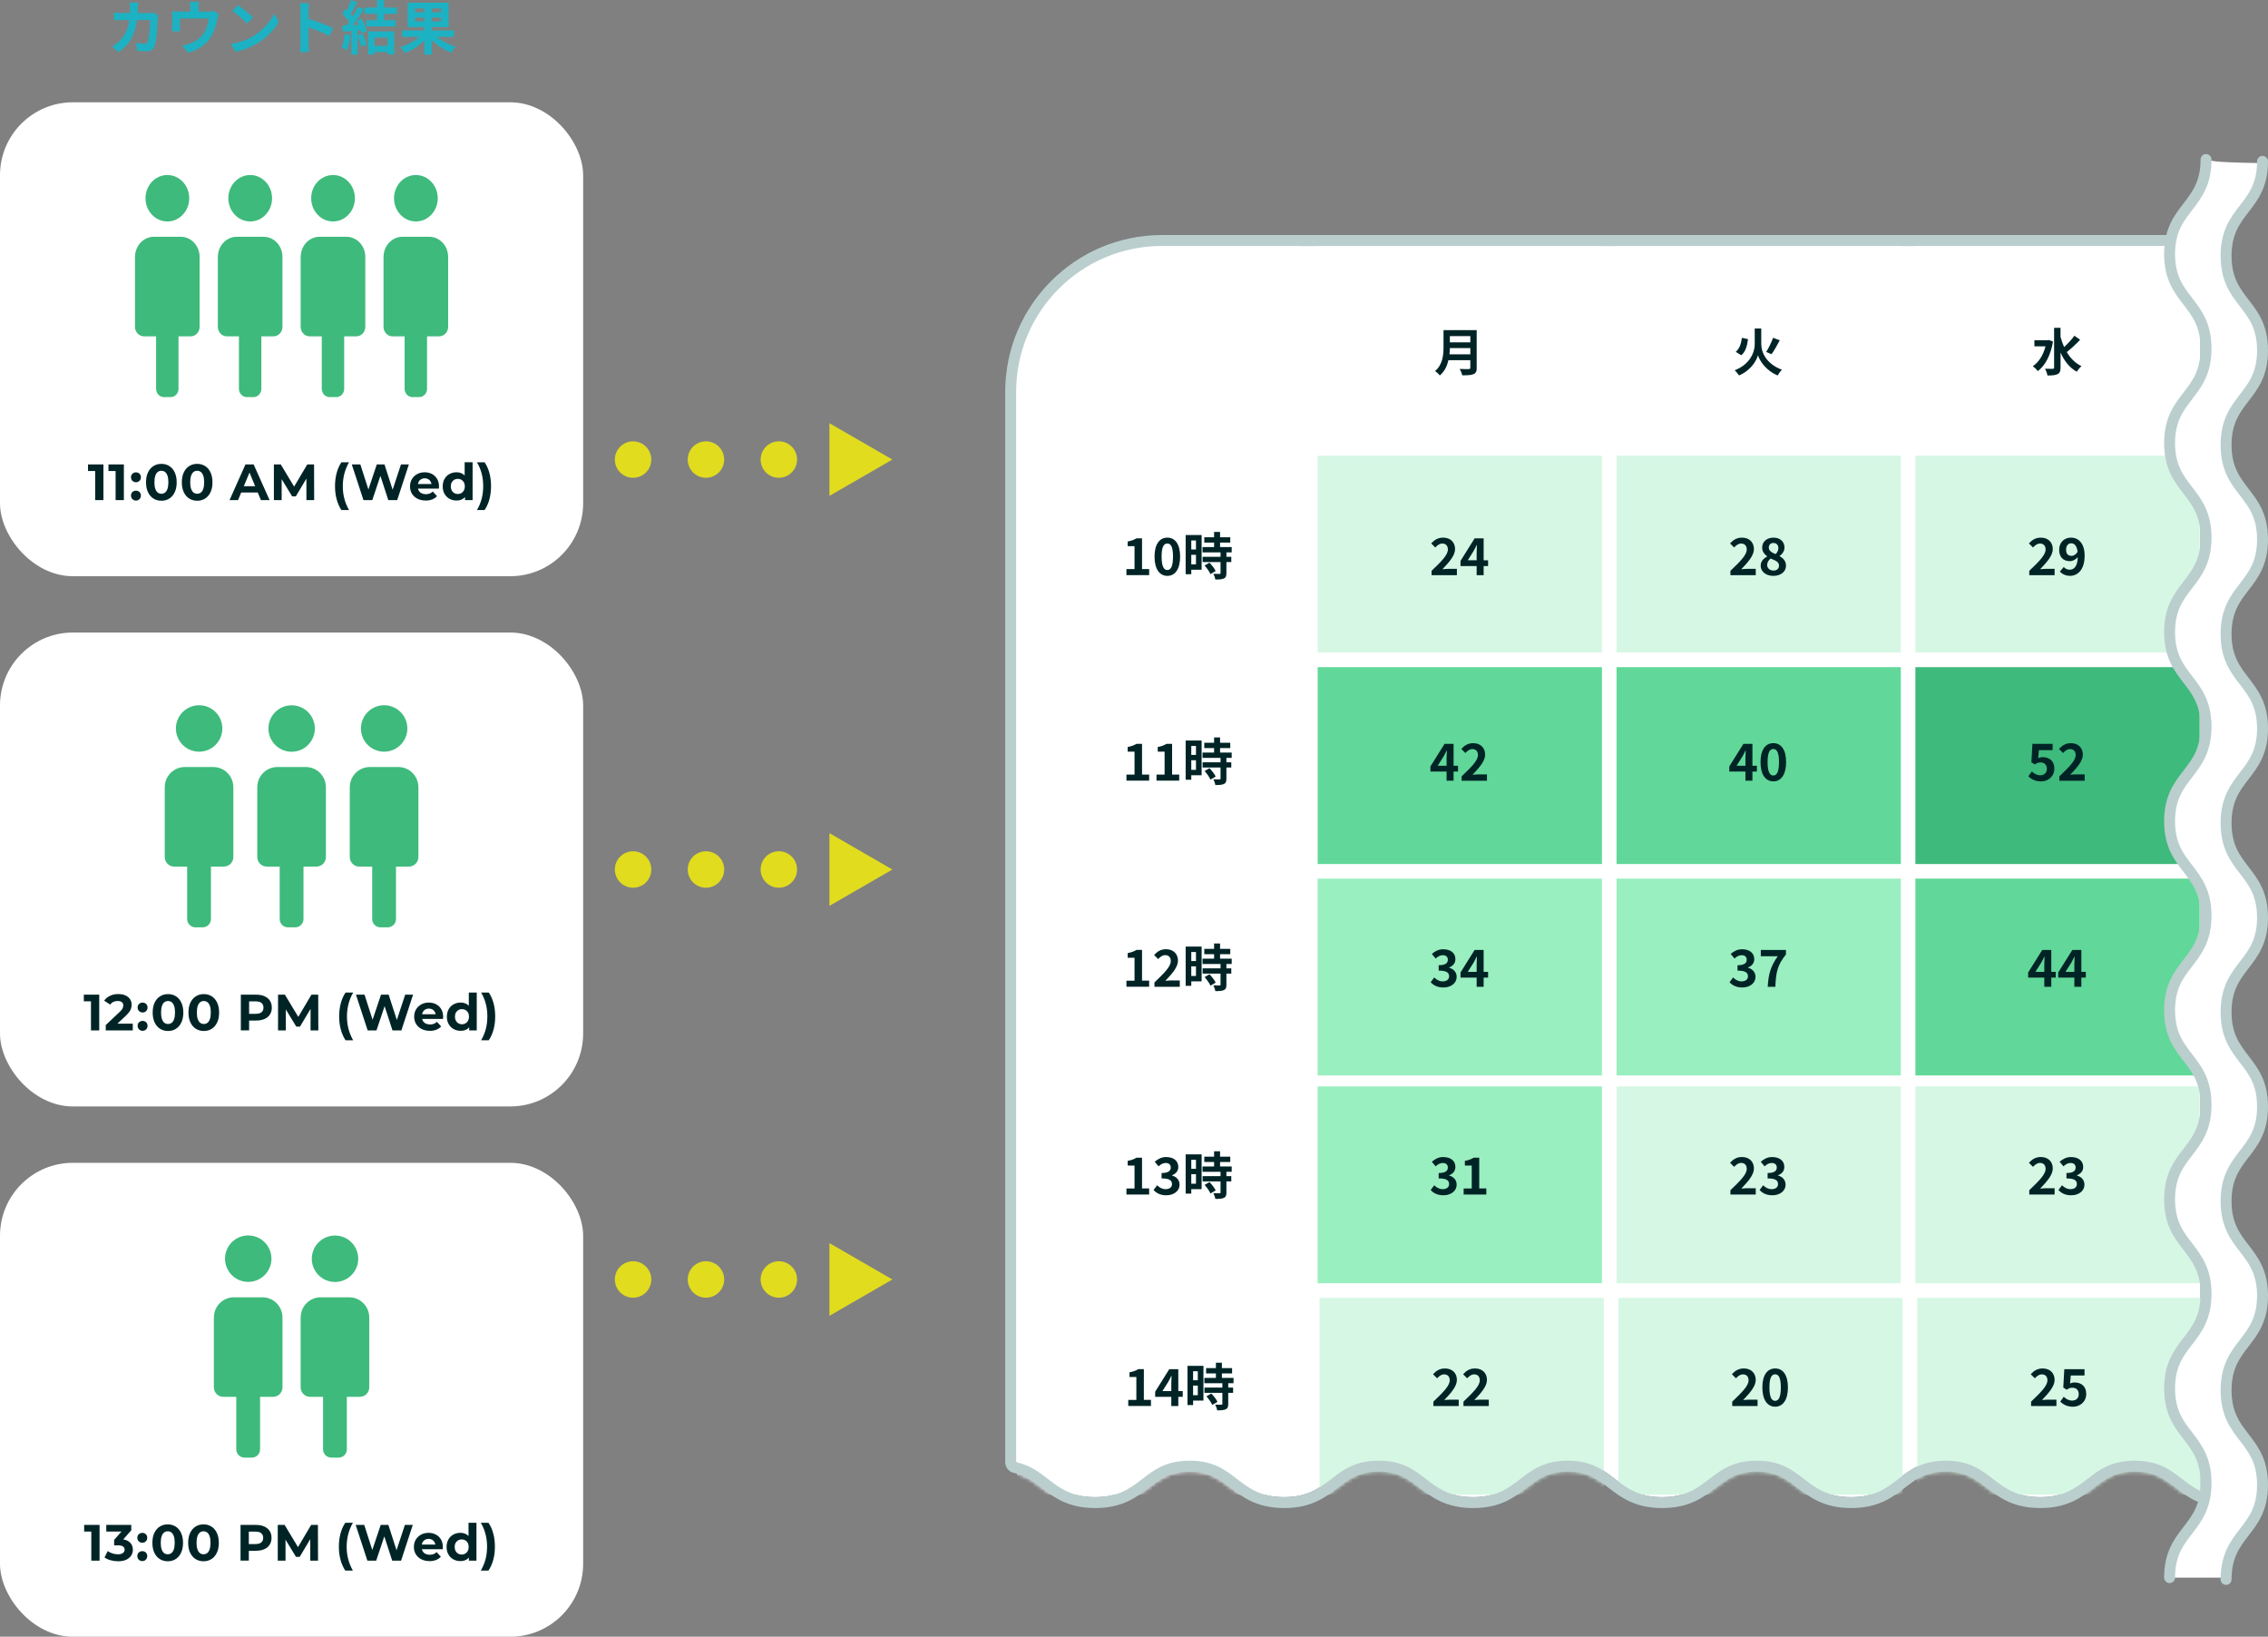 <?xml version="1.0" encoding="UTF-8"?><svg id="_レイヤー_2" xmlns="http://www.w3.org/2000/svg" width="622.29" height="448.97" xmlns:xlink="http://www.w3.org/1999/xlink" viewBox="0 0 622.29 448.97"><rect x="0" y="0" width="622.29" height="448.97" fill="#808080" stroke="none"/><defs><style>.cls-1{fill:#61d899;}.cls-1,.cls-2,.cls-3,.cls-4,.cls-5,.cls-6,.cls-7,.cls-8,.cls-9,.cls-10,.cls-11{stroke-width:0px;}.cls-2{fill:#1cb2c3;}.cls-3{fill:#002426;}.cls-4{fill:#d7f7e5;}.cls-5{fill:#9aefc0;}.cls-6{fill:#e1dc1e;}.cls-7,.cls-9{fill:#fff;}.cls-8{fill:#969696;}.cls-9{fill-rule:evenodd;}.cls-12{stroke:#e1dc1e;stroke-dasharray:0 0 0 20;stroke-miterlimit:10;stroke-width:10px;}.cls-12,.cls-13{fill:none;stroke-linecap:round;}.cls-10{fill:#bacece;}.cls-14{mask:url(#mask);}.cls-11{fill:#3eba7c;}.cls-13{stroke:#bacece;stroke-linejoin:round;stroke-width:3px;}</style><mask id="mask" x="275.79" y="64.47" width="331" height="349.21" maskUnits="userSpaceOnUse"><path class="cls-9" d="m559.79,412.18c-6.99,0-10.5-2.7-13.88-5.31-3.13-2.41-6.08-4.69-12.05-4.69s-8.93,2.28-12.05,4.69c-3.39,2.61-6.89,5.31-13.88,5.31s-10.5-2.7-13.88-5.31c-3.13-2.41-6.08-4.69-12.05-4.69s-8.92,2.28-12.05,4.69c-3.39,2.61-6.89,5.31-13.88,5.31s-10.49-2.7-13.88-5.31c-3.13-2.41-6.08-4.69-12.05-4.69s-8.92,2.28-12.05,4.69c-3.39,2.61-6.89,5.31-13.88,5.31s-10.5-2.7-13.88-5.31c-3.13-2.41-6.08-4.69-12.05-4.69s-8.92,2.28-12.05,4.69c-3.39,2.61-6.89,5.31-13.88,5.31s-10.5-2.7-13.88-5.31c-3.13-2.41-6.08-4.69-12.05-4.69s-8.92,2.28-12.05,4.69c-3.39,2.61-6.89,5.31-13.88,5.31s-10.5-2.7-13.88-5.31c-2.37-1.83-4.61-3.56-8.11-4.3-.69-.15-1.19-.76-1.19-1.47V107.47c0-22.88,18.62-41.5,41.5-41.5h285c.83,0,1.5.67,1.5,1.5v341.56c0,.51-.26.99-.7,1.27-.24.15-.52.23-.8.23-.22,0-.44-.05-.65-.15-2.09-1-3.75-2.28-5.37-3.52-3.13-2.41-6.08-4.69-12.06-4.69s-8.93,2.28-12.05,4.69c-3.39,2.61-6.89,5.31-13.88,5.31Z"/><path class="cls-8" d="m603.79,67.47v341.56c-5.95-2.84-8.43-8.35-18.07-8.35-12.97,0-12.97,10-25.93,10s-12.97-10-25.93-10-12.97,10-25.93,10-12.97-10-25.93-10-12.97,10-25.93,10-12.96-10-25.93-10-12.97,10-25.93,10-12.97-10-25.93-10-12.97,10-25.93,10-12.97-10-25.93-10-12.97,10-25.93,10c-11.37,0-12.77-7.68-21.68-9.58V107.47c0-22.09,17.91-40,40-40h285m0-3h-285c-23.71,0-43,19.29-43,43v293.63c0,1.42.99,2.64,2.38,2.93,3.16.67,5.17,2.22,7.5,4.02,3.42,2.64,7.29,5.62,14.8,5.62s11.38-2.99,14.8-5.62c3.04-2.35,5.67-4.38,11.13-4.38s8.09,2.03,11.13,4.38c3.42,2.64,7.29,5.62,14.8,5.62s11.38-2.99,14.8-5.62c3.04-2.35,5.67-4.38,11.13-4.38s8.09,2.03,11.13,4.38c3.42,2.64,7.29,5.62,14.8,5.62s11.38-2.99,14.8-5.62c3.04-2.35,5.67-4.38,11.13-4.38s8.09,2.03,11.13,4.38c3.42,2.64,7.29,5.62,14.8,5.62s11.38-2.99,14.8-5.62c3.04-2.35,5.67-4.38,11.13-4.38s8.09,2.03,11.13,4.38c3.42,2.64,7.29,5.62,14.8,5.62s11.38-2.99,14.8-5.62c3.04-2.35,5.67-4.38,11.14-4.38s8.09,2.03,11.14,4.38c3.42,2.64,7.29,5.62,14.8,5.62s11.38-2.99,14.8-5.62c3.04-2.35,5.67-4.38,11.14-4.38s8.09,2.03,11.14,4.38c1.67,1.29,3.4,2.62,5.64,3.69.41.2.85.29,1.29.29.56,0,1.11-.16,1.6-.46.87-.55,1.4-1.51,1.4-2.54V67.47c0-1.66-1.34-3-3-3h0Z"/></mask></defs><g id="_コンテンツ"><line class="cls-12" x1="173.7" y1="238.51" x2="230.5" y2="238.51"/><polygon class="cls-6" points="227.58 248.49 244.85 238.52 227.58 228.54 227.58 248.49"/><line class="cls-12" x1="173.7" y1="350.97" x2="230.5" y2="350.97"/><polygon class="cls-6" points="227.58 360.94 244.85 350.97 227.58 341 227.58 360.94"/><rect class="cls-7" y="28.06" width="160" height="130" rx="20" ry="20"/><ellipse class="cls-11" cx="45.92" cy="54.38" rx="6" ry="6.37"/><path class="cls-11" d="m54.77,70.46c0-3.04-2.32-5.51-5.19-5.51,0,0,0,0,0,0h0s-7.18,0-7.18,0h0c-.05,0-.1,0-.16,0-2.87,0-5.19,2.47-5.19,5.51,0,.06,0,.13,0,.19,0,.05-.01.09-.01.13v18.87c0,1.44,1.1,2.61,2.46,2.61h3.33v14.39c0,1.26.96,2.28,2.15,2.28h1.85c1.19,0,2.15-1.02,2.15-2.28v-14.39h3.33c1.36,0,2.46-1.17,2.46-2.61v-18.87s0-.07,0-.1c0-.07.01-.15.01-.22Z"/><ellipse class="cls-11" cx="68.65" cy="54.38" rx="6" ry="6.37"/><path class="cls-11" d="m77.5,70.46c0-3.04-2.32-5.51-5.19-5.51,0,0,0,0,0,0h0s-7.18,0-7.18,0h0c-.05,0-.1,0-.16,0-2.87,0-5.19,2.47-5.19,5.51,0,.06,0,.13,0,.19,0,.05-.01.09-.01.13v18.87c0,1.44,1.1,2.61,2.46,2.61h3.33v14.39c0,1.26.96,2.28,2.15,2.28h1.85c1.18,0,2.15-1.02,2.15-2.28v-14.39h3.33c1.36,0,2.46-1.17,2.46-2.61v-18.87s0-.07,0-.1c0-.07.01-.15.01-.22Z"/><ellipse class="cls-11" cx="91.38" cy="54.38" rx="6" ry="6.37"/><path class="cls-11" d="m100.23,70.46c0-3.04-2.32-5.51-5.19-5.51,0,0,0,0,0,0h0s-7.18,0-7.18,0h0c-.05,0-.1,0-.16,0-2.87,0-5.19,2.47-5.19,5.51,0,.06,0,.13,0,.19,0,.05-.01.09-.01.13v18.87c0,1.44,1.1,2.61,2.46,2.61h3.33v14.39c0,1.26.96,2.28,2.15,2.28h1.85c1.19,0,2.15-1.02,2.15-2.28v-14.39h3.33c1.36,0,2.46-1.17,2.46-2.61v-18.87s0-.07,0-.1c0-.07.01-.15.01-.22Z"/><ellipse class="cls-11" cx="114.11" cy="54.38" rx="6" ry="6.37"/><path class="cls-11" d="m122.96,70.46c0-3.04-2.32-5.51-5.19-5.51,0,0,0,0,0,0h0s-7.18,0-7.18,0h0c-.05,0-.1,0-.16,0-2.87,0-5.19,2.47-5.19,5.51,0,.06,0,.13,0,.19,0,.05-.01.09-.01.13v18.87c0,1.44,1.1,2.61,2.46,2.61h3.33v14.39c0,1.26.96,2.28,2.15,2.28h1.85c1.19,0,2.15-1.02,2.15-2.28v-14.39h3.33c1.36,0,2.46-1.17,2.46-2.61v-18.87s0-.07,0-.1c0-.07.01-.15.01-.22Z"/><path class="cls-3" d="m26.11,137.19v-8.96l.98.98h-2.94v-1.82h4.23v9.8h-2.27Z"/><path class="cls-3" d="m31.72,137.19v-8.96l.98.98h-2.94v-1.82h4.23v9.8h-2.27Z"/><path class="cls-3" d="m37.3,132.28c-.37,0-.69-.13-.96-.38s-.4-.59-.4-.99.13-.73.4-.97.59-.37.96-.37.71.12.97.37c.26.25.39.57.39.97s-.13.73-.39.99c-.26.26-.58.38-.97.38Zm0,5.03c-.37,0-.69-.13-.96-.39-.27-.26-.4-.58-.4-.99s.13-.73.4-.97c.27-.25.59-.37.96-.37s.71.12.97.37c.26.25.39.57.39.97s-.13.73-.39.99c-.26.26-.58.39-.97.39Z"/><path class="cls-3" d="m44.28,137.36c-.8,0-1.52-.2-2.16-.59s-1.13-.97-1.5-1.73-.55-1.67-.55-2.74.18-1.99.55-2.74c.36-.76.86-1.33,1.5-1.73s1.35-.59,2.16-.59,1.53.2,2.16.59,1.13.97,1.49,1.73c.36.76.55,1.67.55,2.74s-.18,1.99-.55,2.74c-.36.76-.86,1.33-1.49,1.73s-1.35.59-2.16.59Zm0-1.92c.38,0,.72-.11,1-.32.28-.21.51-.55.67-1.02s.25-1.07.25-1.81-.08-1.34-.25-1.81-.39-.81-.67-1.02c-.29-.21-.62-.32-1-.32s-.7.11-.99.32c-.28.21-.51.55-.67,1.02s-.25,1.07-.25,1.81.08,1.34.25,1.81.39.81.67,1.02c.29.21.61.32.99.32Z"/><path class="cls-3" d="m54.1,137.36c-.8,0-1.52-.2-2.16-.59s-1.13-.97-1.5-1.73-.55-1.67-.55-2.74.18-1.99.55-2.74c.36-.76.86-1.33,1.5-1.73s1.35-.59,2.16-.59,1.53.2,2.16.59,1.13.97,1.49,1.73c.36.76.55,1.67.55,2.74s-.18,1.99-.55,2.74c-.36.76-.86,1.33-1.49,1.73s-1.35.59-2.16.59Zm0-1.92c.38,0,.72-.11,1-.32.28-.21.51-.55.67-1.02s.25-1.07.25-1.81-.08-1.34-.25-1.81-.39-.81-.67-1.02c-.29-.21-.62-.32-1-.32s-.7.11-.99.32c-.28.21-.51.55-.67,1.02s-.25,1.07-.25,1.81.08,1.34.25,1.81.39.81.67,1.02c.29.21.61.32.99.32Z"/><path class="cls-3" d="m62.98,137.19l4.37-9.8h2.24l4.38,9.8h-2.38l-3.58-8.65h.9l-3.6,8.65h-2.32Zm2.18-2.1l.6-1.72h5.04l.62,1.72h-6.26Z"/><path class="cls-3" d="m75.15,137.19v-9.8h1.88l4.17,6.92h-.99l4.1-6.92h1.86l.03,9.8h-2.13v-6.54s.38,0,.38,0l-3.28,5.5h-1.02l-3.35-5.5h.48v6.54h-2.13Z"/><path class="cls-3" d="m93.67,139.91c-.56-.85-.99-1.83-1.3-2.95-.3-1.11-.45-2.32-.45-3.6s.15-2.49.45-3.62c.3-1.12.74-2.1,1.3-2.93h2.09c-.59,1.05-1.02,2.12-1.29,3.18-.27,1.07-.41,2.19-.41,3.37s.13,2.3.41,3.37c.27,1.07.7,2.13,1.29,3.18h-2.09Z"/><path class="cls-3" d="m99.73,137.19l-3.21-9.8h2.35l2.79,8.68h-1.18l2.91-8.68h2.1l2.8,8.68h-1.13l2.86-8.68h2.17l-3.21,9.8h-2.44l-2.48-7.62h.64l-2.55,7.62h-2.44Z"/><path class="cls-3" d="m116.79,137.3c-.86,0-1.61-.17-2.26-.5-.65-.34-1.15-.8-1.5-1.38-.36-.58-.53-1.25-.53-1.99s.17-1.43.52-2.01c.35-.58.83-1.04,1.44-1.37.61-.33,1.29-.5,2.06-.5s1.4.16,2,.47,1.06.76,1.41,1.34c.34.58.52,1.28.52,2.09,0,.08,0,.18-.01.29,0,.11-.02.21-.03.3h-6.12v-1.27h4.97l-.84.38c0-.39-.08-.73-.24-1.02-.16-.29-.38-.52-.66-.68s-.61-.25-.98-.25-.7.08-.99.25c-.29.16-.51.39-.67.69-.16.29-.24.64-.24,1.04v.34c0,.41.09.77.27,1.08.18.31.44.55.77.71s.72.25,1.17.25c.4,0,.75-.06,1.06-.18.3-.12.58-.3.83-.55l1.16,1.26c-.34.39-.78.69-1.3.9s-1.12.32-1.81.32Z"/><path class="cls-3" d="m125.24,137.3c-.71,0-1.35-.16-1.92-.48s-1.02-.77-1.35-1.35c-.33-.58-.5-1.26-.5-2.04s.17-1.48.5-2.06c.33-.58.78-1.03,1.35-1.34s1.21-.48,1.92-.48c.63,0,1.19.14,1.67.42.48.28.84.7,1.11,1.27.26.57.39,1.3.39,2.18s-.13,1.6-.38,2.18-.61,1-1.08,1.28c-.47.28-1.04.42-1.7.42Zm.38-1.79c.35,0,.68-.08.97-.25s.52-.41.69-.72c.17-.31.26-.68.26-1.11s-.09-.81-.26-1.12c-.17-.31-.4-.55-.69-.71s-.61-.25-.97-.25-.69.08-.98.25-.52.41-.69.71c-.17.31-.26.68-.26,1.12s.09.8.26,1.11c.17.31.4.55.69.72s.62.25.98.25Zm1.97,1.68v-1.54l.04-2.24-.14-2.23v-4.38h2.18v10.39h-2.09Z"/><path class="cls-3" d="m132.96,139.91h-2.09c.61-1.05,1.04-2.12,1.31-3.18.27-1.07.4-2.19.4-3.37s-.13-2.3-.4-3.37c-.27-1.07-.7-2.13-1.31-3.18h2.09c.58.83,1.02,1.81,1.32,2.93s.45,2.33.45,3.62-.15,2.49-.45,3.6c-.3,1.12-.74,2.1-1.32,2.95Z"/><rect class="cls-7" y="173.51" width="160" height="130" rx="20" ry="20"/><circle class="cls-11" cx="54.63" cy="199.84" r="6.37" transform="translate(-150.81 173.14) rotate(-67.31)"/><path class="cls-11" d="m64.02,215.91c0-3.04-2.47-5.51-5.51-5.51,0,0,0,0,0,0h0s-7.62,0-7.62,0h0c-.06,0-.11,0-.17,0-3.04,0-5.51,2.47-5.51,5.51,0,.06,0,.13,0,.19,0,.05-.01.09-.01.13v18.87c0,1.44,1.17,2.61,2.61,2.61h3.54v14.39c0,1.26,1.02,2.28,2.28,2.28h1.97c1.26,0,2.28-1.02,2.28-2.28v-14.39h3.54c1.44,0,2.61-1.17,2.61-2.61v-18.87s0-.07-.01-.1c0-.07.01-.15.01-.22Z"/><circle class="cls-11" cx="80.02" cy="199.84" r="6.37"/><path class="cls-11" d="m89.41,215.91c0-3.04-2.47-5.51-5.51-5.51,0,0,0,0,0,0h0s-7.62,0-7.62,0h0c-.06,0-.11,0-.17,0-3.04,0-5.51,2.47-5.51,5.51,0,.06,0,.13,0,.19,0,.05-.01.09-.01.13v18.87c0,1.44,1.17,2.61,2.61,2.61h3.54v14.39c0,1.26,1.02,2.28,2.28,2.28h1.97c1.26,0,2.28-1.02,2.28-2.28v-14.39h3.54c1.44,0,2.61-1.17,2.61-2.61v-18.87s0-.07-.01-.1c0-.07.01-.15.01-.22Z"/><circle class="cls-11" cx="105.4" cy="199.84" r="6.37" transform="translate(-119.63 219.98) rotate(-67.31)"/><path class="cls-11" d="m114.79,215.91c0-3.04-2.47-5.51-5.51-5.51,0,0,0,0,0,0h0s-7.62,0-7.62,0h0c-.06,0-.11,0-.17,0-3.04,0-5.51,2.47-5.51,5.51,0,.06,0,.13,0,.19,0,.05-.01.09-.01.13v18.87c0,1.44,1.17,2.61,2.61,2.61h3.54v14.39c0,1.26,1.02,2.28,2.28,2.28h1.97c1.26,0,2.28-1.02,2.28-2.28v-14.39h3.54c1.44,0,2.61-1.17,2.61-2.61v-18.87s0-.07-.01-.1c0-.07.01-.15.01-.22Z"/><path class="cls-3" d="m24.96,282.65v-8.96l.98.98h-2.94v-1.82h4.23v9.8h-2.27Z"/><path class="cls-3" d="m29.02,282.65v-1.47l3.78-3.57c.3-.27.52-.51.66-.73.14-.21.24-.41.29-.59.05-.18.08-.34.08-.49,0-.39-.13-.69-.4-.9-.27-.21-.66-.32-1.17-.32-.41,0-.79.08-1.14.24-.35.16-.65.41-.89.74l-1.65-1.06c.37-.56.9-1,1.57-1.33.67-.33,1.45-.49,2.32-.49.73,0,1.37.12,1.91.36.55.24.97.57,1.27,1,.3.43.46.94.46,1.54,0,.32-.04.63-.12.95s-.24.64-.48.99c-.24.34-.59.73-1.04,1.16l-3.14,2.95-.43-.83h5.53v1.85h-7.41Z"/><path class="cls-3" d="m39.12,277.73c-.37,0-.69-.13-.96-.38s-.4-.59-.4-.99.13-.73.4-.97.59-.37.96-.37.71.12.97.37c.26.25.39.57.39.97s-.13.73-.39.99c-.26.26-.58.38-.97.38Zm0,5.03c-.37,0-.69-.13-.96-.39-.27-.26-.4-.58-.4-.99s.13-.73.4-.97c.27-.25.59-.37.96-.37s.71.12.97.37c.26.25.39.57.39.97s-.13.73-.39.99c-.26.26-.58.39-.97.39Z"/><path class="cls-3" d="m46.1,282.81c-.8,0-1.52-.2-2.16-.59s-1.13-.97-1.5-1.73-.55-1.67-.55-2.74.18-1.99.55-2.74c.36-.76.86-1.33,1.5-1.73s1.35-.59,2.16-.59,1.53.2,2.16.59,1.13.97,1.49,1.73c.36.76.55,1.67.55,2.74s-.18,1.99-.55,2.74c-.36.76-.86,1.33-1.49,1.73s-1.35.59-2.16.59Zm0-1.92c.38,0,.72-.11,1-.32.28-.21.51-.55.67-1.02s.25-1.07.25-1.81-.08-1.34-.25-1.81-.39-.81-.67-1.02c-.29-.21-.62-.32-1-.32s-.7.11-.99.32c-.28.21-.51.55-.67,1.02s-.25,1.07-.25,1.81.08,1.34.25,1.81.39.81.67,1.02c.29.21.61.32.99.32Z"/><path class="cls-3" d="m55.92,282.81c-.8,0-1.52-.2-2.16-.59s-1.13-.97-1.5-1.73-.55-1.67-.55-2.74.18-1.99.55-2.74c.36-.76.86-1.33,1.5-1.73s1.35-.59,2.16-.59,1.53.2,2.16.59,1.13.97,1.49,1.73c.36.76.55,1.67.55,2.74s-.18,1.99-.55,2.74c-.36.76-.86,1.33-1.49,1.73s-1.35.59-2.16.59Zm0-1.92c.38,0,.72-.11,1-.32.28-.21.51-.55.67-1.02s.25-1.07.25-1.81-.08-1.34-.25-1.81-.39-.81-.67-1.02c-.29-.21-.62-.32-1-.32s-.7.11-.99.32c-.28.21-.51.55-.67,1.02s-.25,1.07-.25,1.81.08,1.34.25,1.81.39.81.67,1.02c.29.21.61.32.99.32Z"/><path class="cls-3" d="m66.08,282.65v-9.8h4.24c.88,0,1.63.14,2.27.43.63.29,1.12.69,1.47,1.22.35.53.52,1.17.52,1.9s-.17,1.36-.52,1.89c-.34.53-.83.94-1.47,1.22s-1.39.43-2.27.43h-2.98l1.01-1.02v3.72h-2.27Zm2.27-3.47l-1.01-1.08h2.86c.7,0,1.22-.15,1.57-.45.35-.3.52-.71.52-1.25s-.17-.96-.52-1.26c-.34-.3-.87-.45-1.57-.45h-2.86l1.01-1.08v5.56Z"/><path class="cls-3" d="m76.29,282.65v-9.8h1.88l4.17,6.92h-.99l4.1-6.92h1.86l.03,9.8h-2.13v-6.54s.38,0,.38,0l-3.28,5.5h-1.02l-3.35-5.5h.48v6.54h-2.13Z"/><path class="cls-3" d="m94.81,285.36c-.56-.85-.99-1.83-1.3-2.95-.3-1.11-.45-2.32-.45-3.6s.15-2.49.45-3.62c.3-1.12.74-2.1,1.3-2.93h2.09c-.59,1.05-1.02,2.12-1.29,3.18-.27,1.07-.41,2.19-.41,3.37s.13,2.3.41,3.37c.27,1.07.7,2.13,1.29,3.18h-2.09Z"/><path class="cls-3" d="m100.88,282.65l-3.21-9.8h2.35l2.79,8.68h-1.18l2.91-8.68h2.1l2.8,8.68h-1.13l2.86-8.68h2.17l-3.21,9.8h-2.44l-2.48-7.62h.64l-2.55,7.62h-2.44Z"/><path class="cls-3" d="m117.93,282.76c-.86,0-1.61-.17-2.26-.5-.65-.34-1.15-.8-1.5-1.38-.36-.58-.53-1.25-.53-1.99s.17-1.43.52-2.01c.35-.58.83-1.04,1.44-1.37.61-.33,1.29-.5,2.06-.5s1.4.16,2,.47,1.06.76,1.41,1.34c.34.58.52,1.28.52,2.09,0,.08,0,.18-.01.29,0,.11-.02.21-.03.3h-6.12v-1.27h4.97l-.84.38c0-.39-.08-.73-.24-1.02-.16-.29-.38-.52-.66-.68s-.61-.25-.98-.25-.7.08-.99.25c-.29.16-.51.39-.67.69-.16.29-.24.64-.24,1.04v.34c0,.41.09.77.27,1.08.18.31.44.55.77.71s.72.25,1.17.25c.4,0,.75-.06,1.06-.18.3-.12.58-.3.83-.55l1.16,1.26c-.34.39-.78.69-1.3.9s-1.12.32-1.81.32Z"/><path class="cls-3" d="m126.38,282.76c-.71,0-1.35-.16-1.92-.48s-1.02-.77-1.35-1.35c-.33-.58-.5-1.26-.5-2.04s.17-1.48.5-2.06c.33-.58.78-1.03,1.35-1.34s1.21-.48,1.92-.48c.63,0,1.19.14,1.67.42.48.28.84.7,1.11,1.27.26.57.39,1.3.39,2.18s-.13,1.6-.38,2.18-.61,1-1.08,1.28c-.47.28-1.04.42-1.7.42Zm.38-1.79c.35,0,.68-.08.97-.25s.52-.41.69-.72c.17-.31.26-.68.26-1.11s-.09-.81-.26-1.12c-.17-.31-.4-.55-.69-.71s-.61-.25-.97-.25-.69.08-.98.25-.52.41-.69.71c-.17.31-.26.68-.26,1.12s.09.8.26,1.11c.17.31.4.55.69.72s.62.25.98.25Zm1.97,1.68v-1.54l.04-2.24-.14-2.23v-4.38h2.18v10.39h-2.09Z"/><path class="cls-3" d="m134.1,285.36h-2.09c.61-1.05,1.04-2.12,1.31-3.18.27-1.07.4-2.19.4-3.37s-.13-2.3-.4-3.37c-.27-1.07-.7-2.13-1.31-3.18h2.09c.58.83,1.02,1.81,1.32,2.93s.45,2.33.45,3.62-.15,2.49-.45,3.6c-.3,1.12-.74,2.1-1.32,2.95Z"/><rect class="cls-7" y="318.97" width="160" height="130" rx="20" ry="20"/><circle class="cls-11" cx="68.11" cy="345.29" r="6.37" transform="translate(-276.73 274.91) rotate(-67.31)"/><path class="cls-11" d="m77.5,361.37c0-3.04-2.47-5.51-5.51-5.51,0,0,0,0,0,0h0s-7.62,0-7.62,0h0c-.06,0-.11,0-.17,0-3.04,0-5.51,2.47-5.51,5.51,0,.06,0,.13,0,.19,0,.05-.01.09-.01.13v18.87c0,1.44,1.17,2.61,2.61,2.61h3.54v14.39c0,1.26,1.02,2.28,2.28,2.28h1.97c1.26,0,2.28-1.02,2.28-2.28v-14.39h3.54c1.44,0,2.61-1.17,2.61-2.61v-18.87s0-.07-.01-.1c0-.07.01-.15.01-.22Z"/><circle class="cls-11" cx="91.92" cy="345.29" r="6.37"/><path class="cls-11" d="m101.31,361.37c0-3.04-2.47-5.51-5.51-5.51,0,0,0,0,0,0h0s-7.62,0-7.62,0h0c-.06,0-.11,0-.17,0-3.04,0-5.51,2.47-5.51,5.51,0,.06,0,.13,0,.19,0,.05-.01.09-.01.13v18.87c0,1.44,1.17,2.61,2.61,2.61h3.54v14.39c0,1.26,1.02,2.28,2.28,2.28h1.97c1.26,0,2.28-1.02,2.28-2.28v-14.39h3.54c1.44,0,2.61-1.17,2.61-2.61v-18.87s0-.07-.01-.1c0-.07.01-.15.01-.22Z"/><path class="cls-3" d="m25.05,428.1v-8.96l.98.98h-2.94v-1.82h4.23v9.8h-2.27Z"/><path class="cls-3" d="m32.42,428.27c-.68,0-1.36-.09-2.03-.27-.67-.18-1.24-.44-1.71-.78l.88-1.74c.37.27.81.49,1.3.64.5.16.99.24,1.5.24.57,0,1.02-.11,1.34-.34.33-.22.49-.53.49-.92s-.14-.67-.43-.88c-.29-.21-.76-.32-1.4-.32h-1.04v-1.5l2.73-3.09.25.81h-5.14v-1.82h6.86v1.47l-2.72,3.09-1.15-.66h.66c1.2,0,2.11.27,2.73.81.62.54.92,1.24.92,2.09,0,.55-.14,1.07-.43,1.55-.29.48-.73.87-1.33,1.17-.6.3-1.36.45-2.3.45Z"/><path class="cls-3" d="m39.04,423.19c-.37,0-.69-.13-.96-.38s-.4-.59-.4-.99.13-.73.4-.97.59-.37.96-.37.71.12.97.37c.26.25.39.57.39.97s-.13.73-.39.99c-.26.26-.58.38-.97.38Zm0,5.03c-.37,0-.69-.13-.96-.39-.27-.26-.4-.58-.4-.99s.13-.73.4-.97c.27-.25.59-.37.96-.37s.71.12.97.37c.26.25.39.57.39.97s-.13.73-.39.99c-.26.26-.58.39-.97.39Z"/><path class="cls-3" d="m46.02,428.27c-.8,0-1.52-.2-2.16-.59s-1.13-.97-1.5-1.73-.55-1.67-.55-2.74.18-1.99.55-2.74c.36-.76.86-1.33,1.5-1.73s1.35-.59,2.16-.59,1.53.2,2.16.59,1.13.97,1.49,1.73c.36.76.55,1.67.55,2.74s-.18,1.99-.55,2.74c-.36.76-.86,1.33-1.49,1.73s-1.35.59-2.16.59Zm0-1.92c.38,0,.72-.11,1-.32.28-.21.51-.55.67-1.02s.25-1.07.25-1.81-.08-1.34-.25-1.81-.39-.81-.67-1.02c-.29-.21-.62-.32-1-.32s-.7.11-.99.32c-.28.21-.51.55-.67,1.02s-.25,1.07-.25,1.81.08,1.34.25,1.81.39.81.67,1.02c.29.21.61.32.99.32Z"/><path class="cls-3" d="m55.84,428.27c-.8,0-1.52-.2-2.16-.59s-1.13-.97-1.5-1.73-.55-1.67-.55-2.74.18-1.99.55-2.74c.36-.76.86-1.33,1.5-1.73s1.35-.59,2.16-.59,1.53.2,2.16.59,1.13.97,1.49,1.73c.36.76.55,1.67.55,2.74s-.18,1.99-.55,2.74c-.36.76-.86,1.33-1.49,1.73s-1.35.59-2.16.59Zm0-1.92c.38,0,.72-.11,1-.32.28-.21.51-.55.67-1.02s.25-1.07.25-1.81-.08-1.34-.25-1.81-.39-.81-.67-1.02c-.29-.21-.62-.32-1-.32s-.7.11-.99.32c-.28.21-.51.55-.67,1.02s-.25,1.07-.25,1.81.08,1.34.25,1.81.39.81.67,1.02c.29.21.61.32.99.32Z"/><path class="cls-3" d="m66,428.1v-9.8h4.24c.88,0,1.63.14,2.27.43.63.29,1.12.69,1.47,1.22.35.53.52,1.17.52,1.9s-.17,1.36-.52,1.89c-.34.53-.83.94-1.47,1.22s-1.39.43-2.27.43h-2.98l1.01-1.02v3.72h-2.27Zm2.27-3.47l-1.01-1.08h2.86c.7,0,1.22-.15,1.57-.45.35-.3.52-.71.52-1.25s-.17-.96-.52-1.26c-.34-.3-.87-.45-1.57-.45h-2.86l1.01-1.08v5.56Z"/><path class="cls-3" d="m76.21,428.1v-9.8h1.88l4.17,6.92h-.99l4.1-6.92h1.86l.03,9.8h-2.13v-6.54s.38,0,.38,0l-3.28,5.5h-1.02l-3.35-5.5h.48v6.54h-2.13Z"/><path class="cls-3" d="m94.73,430.82c-.56-.85-.99-1.83-1.3-2.95-.3-1.11-.45-2.32-.45-3.6s.15-2.49.45-3.62c.3-1.12.74-2.1,1.3-2.93h2.09c-.59,1.05-1.02,2.12-1.29,3.18-.27,1.07-.41,2.19-.41,3.37s.13,2.3.41,3.37c.27,1.07.7,2.13,1.29,3.18h-2.09Z"/><path class="cls-3" d="m100.8,428.1l-3.21-9.8h2.35l2.79,8.68h-1.18l2.91-8.68h2.1l2.8,8.68h-1.13l2.86-8.68h2.17l-3.21,9.8h-2.44l-2.48-7.62h.64l-2.55,7.62h-2.44Z"/><path class="cls-3" d="m117.85,428.22c-.86,0-1.61-.17-2.26-.5-.65-.34-1.15-.8-1.5-1.38-.36-.58-.53-1.25-.53-1.99s.17-1.43.52-2.01c.35-.58.83-1.04,1.44-1.37.61-.33,1.29-.5,2.06-.5s1.4.16,2,.47,1.06.76,1.41,1.34c.34.58.52,1.28.52,2.09,0,.08,0,.18-.01.29,0,.11-.02.21-.03.3h-6.12v-1.27h4.97l-.84.38c0-.39-.08-.73-.24-1.02-.16-.29-.38-.52-.66-.68s-.61-.25-.98-.25-.7.08-.99.25c-.29.16-.51.39-.67.69-.16.29-.24.64-.24,1.04v.34c0,.41.09.77.27,1.08.18.31.44.55.77.71s.72.25,1.17.25c.4,0,.75-.06,1.06-.18.3-.12.58-.3.83-.55l1.16,1.26c-.34.39-.78.69-1.3.9s-1.12.32-1.81.32Z"/><path class="cls-3" d="m126.3,428.22c-.71,0-1.35-.16-1.92-.48s-1.02-.77-1.35-1.35c-.33-.58-.5-1.26-.5-2.04s.17-1.48.5-2.06c.33-.58.78-1.03,1.35-1.34s1.21-.48,1.92-.48c.63,0,1.19.14,1.67.42.48.28.84.7,1.11,1.27.26.57.39,1.3.39,2.18s-.13,1.6-.38,2.18-.61,1-1.08,1.28c-.47.28-1.04.42-1.7.42Zm.38-1.79c.35,0,.68-.08.97-.25s.52-.41.69-.72c.17-.31.26-.68.26-1.11s-.09-.81-.26-1.12c-.17-.31-.4-.55-.69-.71s-.61-.25-.97-.25-.69.08-.98.25-.52.41-.69.71c-.17.31-.26.68-.26,1.12s.09.8.26,1.11c.17.31.4.55.69.72s.62.25.98.25Zm1.97,1.68v-1.54l.04-2.24-.14-2.23v-4.38h2.18v10.39h-2.09Z"/><path class="cls-3" d="m134.02,430.82h-2.09c.61-1.05,1.04-2.12,1.31-3.18.27-1.07.4-2.19.4-3.37s-.13-2.3-.4-3.37c-.27-1.07-.7-2.13-1.31-3.18h2.09c.58.83,1.02,1.81,1.32,2.93s.45,2.33.45,3.62-.15,2.49-.45,3.6c-.3,1.12-.74,2.1-1.32,2.95Z"/><line class="cls-12" x1="173.7" y1="126.06" x2="230.5" y2="126.06"/><polygon class="cls-6" points="227.58 136.03 244.85 126.06 227.58 116.09 227.58 136.03"/><path class="cls-2" d="m37.84,2.14c-.02.5-.03.98-.06,1.44h3.01c.4,0,.82-.05,1.2-.11l1.39.67c-.05.26-.11.67-.11.85-.06,1.73-.26,6.19-.94,7.83-.35.82-.96,1.23-2.07,1.23-.91,0-1.87-.06-2.64-.13l-.26-2.14c.78.14,1.62.22,2.24.22.51,0,.74-.18.91-.56.46-1.01.67-4.21.67-5.94h-3.6c-.59,4.23-2.11,6.74-4.98,8.77l-1.86-1.5c.66-.37,1.46-.91,2.1-1.57,1.49-1.47,2.29-3.27,2.64-5.7h-2.11c-.54,0-1.42,0-2.11.06v-2.1c.67.06,1.5.11,2.11.11h2.29c.02-.45.03-.91.03-1.39,0-.35-.05-1.09-.11-1.47h2.35c-.05.37-.08,1.04-.1,1.42Z"/><path class="cls-2" d="m54.47,1.95v1.23h2.79c.67,0,1.06-.08,1.33-.18l1.39.85c-.13.35-.26.96-.32,1.28-.27,1.54-.7,3.07-1.49,4.53-1.28,2.37-3.68,4.07-6.53,4.8l-1.67-1.92c.72-.13,1.6-.37,2.26-.62,1.33-.5,2.74-1.44,3.63-2.74.82-1.17,1.23-2.69,1.42-4.11h-7.94v2.34c0,.37.02.86.05,1.18h-2.21c.05-.4.08-.91.08-1.34v-2.77c0-.35-.02-.99-.08-1.38.54.06,1.02.08,1.63.08h3.42v-1.23c0-.45-.02-.78-.13-1.47h2.46c-.08.69-.11,1.02-.11,1.47Z"/><path class="cls-2" d="m69.41,9.96c2.74-1.62,4.82-4.07,5.83-6.23l1.25,2.26c-1.22,2.16-3.35,4.37-5.92,5.92-1.62.98-3.68,1.87-5.94,2.26l-1.34-2.11c2.5-.35,4.58-1.17,6.13-2.1Zm0-5.17l-1.63,1.67c-.83-.9-2.83-2.64-4-3.46l1.5-1.6c1.12.75,3.2,2.42,4.13,3.39Z"/><path class="cls-2" d="m82.45,2.82c0-.56-.05-1.36-.16-1.92h2.5c-.06.56-.14,1.26-.14,1.92v2.37c2.15.62,5.22,1.76,6.69,2.48l-.91,2.21c-1.65-.86-4.05-1.79-5.78-2.38v4.53c0,.46.08,1.58.14,2.24h-2.5c.1-.64.16-1.6.16-2.24V2.82Z"/><path class="cls-2" d="m96.13,9.64c-.16,1.5-.5,3.11-.96,4.13-.34-.21-1.04-.54-1.46-.69.46-.94.72-2.37.85-3.71l1.57.27Zm3.07-4.5c.64,1.07,1.28,2.46,1.47,3.38l-1.44.67c-.05-.26-.13-.54-.22-.86l-.91.06v6.58h-1.68v-6.45c-.86.05-1.67.11-2.37.16l-.16-1.67,1.18-.05c.24-.3.5-.64.74-.99-.46-.69-1.25-1.55-1.92-2.19l.9-1.31c.13.11.26.22.38.34.45-.88.9-1.95,1.17-2.79l1.68.59c-.58,1.1-1.23,2.34-1.81,3.23.21.22.4.46.56.67.58-.9,1.09-1.82,1.47-2.62l1.62.67c-.9,1.41-2.02,3.04-3.06,4.34l1.62-.08c-.18-.37-.37-.75-.56-1.09l1.34-.59Zm.34,4.13c.43.94.85,2.19,1.04,3.01l-1.5.53c-.13-.82-.54-2.11-.94-3.09l1.41-.45Zm5.84-5.47v1.74h3.14v1.73h-8v-1.73h2.93v-1.74h-3.38v-1.73h3.38V0h1.94v2.07h3.5v1.73h-3.5Zm-4.37,4.82h7.16v6.31h-1.84v-.66h-3.57v.67h-1.75v-6.32Zm1.75,1.7v2.26h3.57v-2.26h-3.57Z"/><path class="cls-2" d="m119.86,10.12c1.41,1.14,3.36,2.16,5.19,2.69-.43.38-1.01,1.14-1.28,1.62-1.86-.7-3.81-1.95-5.3-3.41v3.94h-2.02v-3.86c-1.47,1.47-3.42,2.72-5.33,3.42-.29-.45-.86-1.18-1.3-1.58,1.9-.56,3.89-1.62,5.23-2.82h-4.74v-1.75h6.13v-.94h-4.58V.74h11.24v6.69h-4.64v.94h6.11v1.75h-4.72Zm-5.99-6.77h2.58v-1.02h-2.58v1.02Zm2.58,2.5v-1.02h-2.58v1.02h2.58Zm4.56-3.52h-2.54v1.02h2.54v-1.02Zm0,2.5h-2.54v1.02h2.54v-1.02Z"/><path class="cls-9" d="m300.47,410.68c12.97,0,12.97-10,25.93-10s12.97,10,25.93,10,12.97-10,25.93-10,12.97,10,25.93,10,12.97-10,25.93-10,12.96,10,25.93,10,12.97-10,25.93-10,12.97,10,25.93,10,12.97-10,25.93-10,12.97,10,25.93,10,12.97-10,25.93-10c9.63,0,12.11,5.52,18.07,8.35V67.47h-285c-22.09,0-40,17.91-40,40v293.63c8.91,1.9,10.31,9.58,21.68,9.58Z"/><g class="cls-14"><path class="cls-7" d="m318.54,67.01h38v54h-78v-14c0-22.08,17.92-40,40-40Z"/><rect class="cls-7" x="361.54" y="67.01" width="78" height="54"/><rect class="cls-7" x="443.54" y="67.01" width="78" height="54"/><rect class="cls-7" x="525.54" y="67.01" width="78" height="54"/><rect class="cls-7" x="278.54" y="125.01" width="78" height="54"/><rect class="cls-4" x="361.54" y="125.01" width="78" height="54"/><rect class="cls-4" x="443.54" y="125.01" width="78" height="54"/><rect class="cls-4" x="525.54" y="125.01" width="78" height="54"/><rect class="cls-7" x="278.54" y="183.01" width="78" height="54"/><rect class="cls-1" x="361.54" y="183.01" width="78" height="54"/><rect class="cls-1" x="443.54" y="183.01" width="78" height="54"/><rect class="cls-11" x="525.54" y="183.01" width="78" height="54"/><rect class="cls-7" x="278.54" y="241.01" width="78" height="54"/><rect class="cls-5" x="361.54" y="241.01" width="78" height="54"/><rect class="cls-5" x="443.54" y="241.01" width="78" height="54"/><rect class="cls-1" x="525.54" y="241.01" width="78" height="54"/><path class="cls-3" d="m309.06,156.11h2.23v-6.29h-1.88v-1.28c1.04-.2,1.75-.46,2.41-.87h1.53v8.43h1.95v1.67h-6.23v-1.67Z"/><path class="cls-3" d="m316.78,152.68c0-3.42,1.39-5.2,3.52-5.2s3.5,1.79,3.5,5.2-1.37,5.29-3.5,5.29-3.52-1.86-3.52-5.29Zm5.07,0c0-2.8-.66-3.59-1.56-3.59s-1.57.78-1.57,3.59.67,3.68,1.57,3.68,1.56-.87,1.56-3.68Z"/><path class="cls-3" d="m329.7,156.29h-2.84v1.23h-1.54v-10.76h4.38v9.53Zm-2.84-8.04v2.47h1.29v-2.47h-1.29Zm1.29,6.56v-2.63h-1.29v2.63h1.29Zm8.35-3.28v1.2h1.34v1.44h-1.34v3.05c0,.8-.15,1.22-.7,1.47-.55.24-1.3.28-2.34.28-.06-.46-.31-1.12-.53-1.57.67.03,1.46.03,1.67.03.22,0,.29-.06.29-.25v-3.01h-4.92v-1.44h4.92v-1.2h-4.94v-1.46h3.17v-1.23h-2.69v-1.46h2.69v-1.47h1.64v1.47h2.8v1.46h-2.8v1.23h3.19v1.46h-1.44Zm-4.64,2.82c.64.69,1.4,1.61,1.69,2.3l-1.43.83c-.25-.64-.97-1.64-1.6-2.35l1.33-.77Z"/><path class="cls-3" d="m309.06,212.48h2.23v-6.29h-1.88v-1.28c1.04-.2,1.75-.46,2.41-.87h1.53v8.43h1.95v1.67h-6.23v-1.67Z"/><path class="cls-3" d="m317.31,212.48h2.23v-6.29h-1.88v-1.28c1.04-.2,1.75-.46,2.41-.87h1.53v8.43h1.95v1.67h-6.23v-1.67Z"/><path class="cls-3" d="m329.7,212.66h-2.84v1.23h-1.54v-10.76h4.38v9.53Zm-2.84-8.04v2.47h1.29v-2.47h-1.29Zm1.29,6.56v-2.63h-1.29v2.63h1.29Zm8.35-3.28v1.2h1.34v1.44h-1.34v3.05c0,.8-.15,1.22-.7,1.47-.55.24-1.3.28-2.34.28-.06-.46-.31-1.12-.53-1.57.67.03,1.46.03,1.67.03.22,0,.29-.06.29-.25v-3.01h-4.92v-1.44h4.92v-1.2h-4.94v-1.46h3.17v-1.23h-2.69v-1.46h2.69v-1.47h1.64v1.47h2.8v1.46h-2.8v1.23h3.19v1.46h-1.44Zm-4.64,2.82c.64.69,1.4,1.61,1.69,2.3l-1.43.83c-.25-.64-.97-1.64-1.6-2.35l1.33-.77Z"/><path class="cls-3" d="m309.06,269.01h2.23v-6.29h-1.88v-1.28c1.04-.2,1.75-.46,2.41-.87h1.53v8.43h1.95v1.67h-6.23v-1.67Z"/><path class="cls-3" d="m316.76,269.48c2.7-2.58,4.48-4.34,4.48-5.84,0-1.02-.56-1.64-1.55-1.64-.76,0-1.37.5-1.91,1.08l-1.12-1.12c.95-1.02,1.88-1.58,3.29-1.58,1.96,0,3.26,1.25,3.26,3.15,0,1.76-1.62,3.59-3.47,5.52.52-.06,1.21-.11,1.7-.11h2.27v1.74h-6.95v-1.19Z"/><path class="cls-3" d="m329.7,269.19h-2.84v1.23h-1.54v-10.76h4.38v9.53Zm-2.84-8.04v2.47h1.29v-2.47h-1.29Zm1.29,6.56v-2.63h-1.29v2.63h1.29Zm8.35-3.28v1.2h1.34v1.44h-1.34v3.05c0,.8-.15,1.22-.7,1.47-.55.24-1.3.28-2.34.28-.06-.46-.31-1.12-.53-1.57.67.03,1.46.03,1.67.03.22,0,.29-.06.29-.25v-3.01h-4.92v-1.44h4.92v-1.2h-4.94v-1.46h3.17v-1.23h-2.69v-1.46h2.69v-1.47h1.64v1.47h2.8v1.46h-2.8v1.23h3.19v1.46h-1.44Zm-4.64,2.82c.64.69,1.4,1.61,1.69,2.3l-1.43.83c-.25-.64-.97-1.64-1.6-2.35l1.33-.77Z"/><path class="cls-3" d="m405.19,100.87c0,1.01-.24,1.48-.88,1.76-.67.29-1.65.32-3.1.32-.1-.49-.43-1.29-.7-1.75.98.06,2.16.04,2.46.04.34,0,.45-.11.45-.41v-2.03h-6c-.36,1.57-1.06,3.1-2.37,4.19-.25-.35-.92-.97-1.29-1.21,2.12-1.81,2.31-4.48,2.31-6.61v-4.61h9.1v10.3Zm-1.76-3.67v-1.71h-5.62c-.01.53-.04,1.12-.1,1.71h5.71Zm-5.62-5v1.71h5.62v-1.71h-5.62Z"/><path class="cls-3" d="m483.26,94.46c0,2.13,1.32,5.35,5.67,6.96-.38.36-.91,1.08-1.16,1.57-3.35-1.37-5.03-4.17-5.42-5.56-.36,1.43-1.91,4.15-5.2,5.56-.22-.38-.81-1.09-1.18-1.43,4.22-1.61,5.49-5,5.49-7.09v-4.37h1.79v4.36Zm-3.64-1.42c-.24,1.75-.64,3.42-1.85,4.41l-1.51-.94c1.02-.87,1.49-2.25,1.68-3.84l1.68.36Zm8.71.31c-.71,1.36-1.56,2.86-2.26,3.81l-1.46-.62c.67-1.05,1.44-2.65,1.88-3.88l1.83.69Z"/><path class="cls-3" d="m563.3,93.69c-.64,3.8-2.19,6.64-4.16,8.1-.29-.39-.97-1.06-1.39-1.32,1.62-1.09,2.86-3.01,3.49-5.46h-3.04v-1.68h3.66l.31-.06,1.13.42Zm7.44-.5c-1.12,1.19-2.52,2.51-3.66,3.39.99,1.68,2.31,3.04,4.03,3.85-.42.35-1,1.05-1.29,1.55-2.03-1.15-3.45-3-4.45-5.28v4.13c0,1.01-.22,1.51-.8,1.79-.6.31-1.51.38-2.79.38-.07-.53-.39-1.37-.66-1.86.92.04,1.81.03,2.1.03s.38-.1.38-.34v-10.91h1.76v2.47c.27.98.59,1.92.99,2.82,1-.92,2.1-2.12,2.82-3.11l1.56,1.09Z"/><path class="cls-3" d="m392.79,156.58c2.7-2.58,4.48-4.34,4.48-5.84,0-1.02-.56-1.64-1.55-1.64-.76,0-1.37.5-1.91,1.08l-1.12-1.12c.95-1.02,1.88-1.58,3.29-1.58,1.96,0,3.26,1.25,3.26,3.15,0,1.76-1.62,3.59-3.47,5.52.52-.06,1.21-.11,1.7-.11h2.27v1.74h-6.95v-1.19Z"/><path class="cls-3" d="m405.16,155.27h-4.43v-1.41l3.87-6.18h2.48v6.01h1.22v1.58h-1.22v2.51h-1.92v-2.51Zm0-1.58v-2.02c0-.6.04-1.55.07-2.16h-.06c-.25.55-.53,1.06-.83,1.62l-1.61,2.55h2.42Z"/><path class="cls-3" d="m474.79,156.58c2.7-2.58,4.48-4.34,4.48-5.84,0-1.02-.56-1.64-1.55-1.64-.76,0-1.37.5-1.91,1.08l-1.12-1.12c.95-1.02,1.88-1.58,3.29-1.58,1.96,0,3.26,1.25,3.26,3.15,0,1.76-1.62,3.59-3.47,5.52.52-.06,1.21-.11,1.7-.11h2.27v1.74h-6.95v-1.19Z"/><path class="cls-3" d="m483.09,155.2c0-1.25.83-2.04,1.78-2.55v-.06c-.78-.57-1.37-1.32-1.37-2.38,0-1.67,1.33-2.73,3.12-2.73s3.01,1.09,3.01,2.75c0,.99-.67,1.81-1.33,2.27v.07c.94.53,1.74,1.27,1.74,2.63,0,1.57-1.39,2.77-3.49,2.77-1.97,0-3.46-1.15-3.46-2.77Zm5.03-.07c0-1.01-.97-1.37-2.3-1.92-.55.43-.95,1.05-.95,1.76,0,.94.77,1.54,1.74,1.54.88,0,1.51-.49,1.51-1.39Zm-.17-4.76c0-.84-.5-1.43-1.37-1.43-.7,0-1.26.45-1.26,1.27,0,.92.81,1.36,1.89,1.78.48-.5.74-1.05.74-1.62Z"/><path class="cls-3" d="m556.79,156.58c2.7-2.58,4.48-4.34,4.48-5.84,0-1.02-.56-1.64-1.55-1.64-.76,0-1.37.5-1.91,1.08l-1.12-1.12c.95-1.02,1.88-1.58,3.29-1.58,1.96,0,3.26,1.25,3.26,3.15,0,1.76-1.62,3.59-3.47,5.52.52-.06,1.21-.11,1.7-.11h2.27v1.74h-6.95v-1.19Z"/><path class="cls-3" d="m565.16,156.79l1.09-1.25c.36.42.99.74,1.6.74,1.19,0,2.17-.87,2.25-3.47-.57.71-1.46,1.13-2.13,1.13-1.74,0-2.98-1.01-2.98-3.12s1.48-3.35,3.26-3.35c1.96,0,3.73,1.5,3.73,4.97,0,3.85-1.92,5.52-4.01,5.52-1.27,0-2.21-.55-2.82-1.18Zm3.21-4.31c.55,0,1.2-.32,1.68-1.11-.21-1.7-.91-2.34-1.76-2.34-.77,0-1.4.59-1.4,1.79,0,1.13.57,1.65,1.49,1.65Z"/><path class="cls-3" d="m396.91,211.64h-4.43v-1.41l3.87-6.18h2.48v6.01h1.22v1.58h-1.22v2.51h-1.92v-2.51Zm0-1.58v-2.02c0-.6.04-1.55.07-2.16h-.06c-.25.55-.53,1.06-.83,1.62l-1.61,2.55h2.42Z"/><path class="cls-3" d="m401.04,212.96c2.7-2.58,4.48-4.34,4.48-5.84,0-1.02-.56-1.64-1.55-1.64-.76,0-1.37.5-1.91,1.08l-1.12-1.12c.95-1.02,1.88-1.58,3.29-1.58,1.96,0,3.26,1.25,3.26,3.15,0,1.76-1.62,3.59-3.47,5.52.52-.06,1.21-.11,1.7-.11h2.27v1.74h-6.95v-1.19Z"/><path class="cls-3" d="m478.91,211.64h-4.43v-1.41l3.87-6.18h2.48v6.01h1.22v1.58h-1.22v2.51h-1.92v-2.51Zm0-1.58v-2.02c0-.6.04-1.55.07-2.16h-.06c-.25.55-.53,1.06-.83,1.62l-1.61,2.55h2.42Z"/><path class="cls-3" d="m483.05,209.05c0-3.42,1.39-5.2,3.52-5.2s3.5,1.79,3.5,5.2-1.37,5.29-3.5,5.29-3.52-1.86-3.52-5.29Zm5.07,0c0-2.8-.66-3.59-1.56-3.59s-1.57.78-1.57,3.59.67,3.68,1.57,3.68,1.56-.87,1.56-3.68Z"/><path class="cls-3" d="m556.55,212.93l.95-1.32c.59.57,1.32,1.05,2.28,1.05,1.08,0,1.83-.63,1.83-1.77s-.7-1.75-1.75-1.75c-.62,0-.95.15-1.55.55l-.94-.6.28-5.04h5.55v1.72h-3.77l-.2,2.2c.42-.18.77-.28,1.25-.28,1.74,0,3.19.98,3.19,3.14s-1.71,3.52-3.63,3.52c-1.64,0-2.73-.64-3.5-1.42Z"/><path class="cls-3" d="m565.04,212.96c2.7-2.58,4.48-4.34,4.48-5.84,0-1.02-.56-1.64-1.55-1.64-.76,0-1.37.5-1.91,1.08l-1.12-1.12c.95-1.02,1.88-1.58,3.29-1.58,1.96,0,3.26,1.25,3.26,3.15,0,1.76-1.62,3.59-3.47,5.52.52-.06,1.21-.11,1.7-.11h2.27v1.74h-6.95v-1.19Z"/><path class="cls-3" d="m392.55,269.43l.97-1.3c.62.6,1.37,1.07,2.31,1.07,1.05,0,1.77-.5,1.77-1.37,0-.98-.6-1.58-2.86-1.58v-1.48c1.9,0,2.52-.63,2.52-1.5,0-.78-.5-1.25-1.39-1.25-.74,0-1.34.35-1.96.92l-1.05-1.26c.9-.78,1.89-1.29,3.11-1.29,2,0,3.36.98,3.36,2.72,0,1.09-.64,1.85-1.72,2.28v.07c1.16.31,2.06,1.16,2.06,2.49,0,1.85-1.67,2.93-3.64,2.93-1.64,0-2.75-.62-3.47-1.44Z"/><path class="cls-3" d="m405.16,268.17h-4.43v-1.41l3.87-6.18h2.48v6.01h1.22v1.58h-1.22v2.51h-1.92v-2.51Zm0-1.58v-2.02c0-.6.04-1.55.07-2.16h-.06c-.25.55-.53,1.06-.83,1.62l-1.61,2.55h2.42Z"/><path class="cls-3" d="m474.55,269.43l.97-1.3c.62.6,1.37,1.07,2.31,1.07,1.05,0,1.77-.5,1.77-1.37,0-.98-.6-1.58-2.86-1.58v-1.48c1.9,0,2.52-.63,2.52-1.5,0-.78-.5-1.25-1.39-1.25-.74,0-1.34.35-1.96.92l-1.05-1.26c.9-.78,1.89-1.29,3.11-1.29,2,0,3.36.98,3.36,2.72,0,1.09-.64,1.85-1.72,2.28v.07c1.16.31,2.06,1.16,2.06,2.49,0,1.85-1.67,2.93-3.64,2.93-1.64,0-2.75-.62-3.47-1.44Z"/><path class="cls-3" d="m487.8,262.3h-4.67v-1.72h6.89v1.26c-2.35,2.87-2.73,4.9-2.9,8.84h-2.09c.18-3.49.83-5.69,2.76-8.38Z"/><path class="cls-3" d="m560.91,268.17h-4.43v-1.41l3.87-6.18h2.48v6.01h1.22v1.58h-1.22v2.51h-1.92v-2.51Zm0-1.58v-2.02c0-.6.04-1.55.07-2.16h-.06c-.25.55-.53,1.06-.83,1.62l-1.61,2.55h2.42Z"/><path class="cls-3" d="m569.16,268.17h-4.43v-1.41l3.87-6.18h2.48v6.01h1.22v1.58h-1.22v2.51h-1.92v-2.51Zm0-1.58v-2.02c0-.6.04-1.55.07-2.16h-.06c-.25.55-.53,1.06-.83,1.62l-1.61,2.55h2.42Z"/><rect class="cls-7" x="278.54" y="298.01" width="78" height="54"/><rect class="cls-5" x="361.54" y="298.01" width="78" height="54"/><rect class="cls-4" x="443.54" y="298.01" width="78" height="54"/><rect class="cls-4" x="525.54" y="298.01" width="78" height="54"/><path class="cls-3" d="m309.06,326.01h2.23v-6.29h-1.88v-1.28c1.04-.2,1.75-.46,2.41-.87h1.53v8.43h1.95v1.67h-6.23v-1.67Z"/><path class="cls-3" d="m316.52,326.43l.97-1.3c.62.6,1.37,1.07,2.31,1.07,1.05,0,1.77-.5,1.77-1.37,0-.98-.6-1.58-2.86-1.58v-1.48c1.9,0,2.52-.63,2.52-1.5,0-.78-.5-1.25-1.39-1.25-.74,0-1.34.35-1.96.92l-1.05-1.26c.9-.78,1.89-1.29,3.11-1.29,2,0,3.36.98,3.36,2.72,0,1.09-.64,1.85-1.72,2.28v.07c1.16.31,2.06,1.16,2.06,2.49,0,1.85-1.67,2.93-3.64,2.93-1.64,0-2.75-.62-3.47-1.44Z"/><path class="cls-3" d="m329.7,326.19h-2.84v1.23h-1.54v-10.76h4.38v9.53Zm-2.84-8.04v2.47h1.29v-2.47h-1.29Zm1.29,6.56v-2.63h-1.29v2.63h1.29Zm8.35-3.28v1.2h1.34v1.44h-1.34v3.05c0,.8-.15,1.22-.7,1.47-.55.24-1.3.28-2.34.28-.06-.46-.31-1.12-.53-1.57.67.03,1.46.03,1.67.03.22,0,.29-.06.29-.25v-3.01h-4.92v-1.44h4.92v-1.2h-4.94v-1.46h3.17v-1.23h-2.69v-1.46h2.69v-1.47h1.64v1.47h2.8v1.46h-2.8v1.23h3.19v1.46h-1.44Zm-4.64,2.82c.64.69,1.4,1.61,1.69,2.3l-1.43.83c-.25-.64-.97-1.64-1.6-2.35l1.33-.77Z"/><path class="cls-3" d="m392.55,326.43l.97-1.3c.62.6,1.37,1.07,2.31,1.07,1.05,0,1.77-.5,1.77-1.37,0-.98-.6-1.58-2.86-1.58v-1.48c1.9,0,2.52-.63,2.52-1.5,0-.78-.5-1.25-1.39-1.25-.74,0-1.34.35-1.96.92l-1.05-1.26c.9-.78,1.89-1.29,3.11-1.29,2,0,3.36.98,3.36,2.72,0,1.09-.64,1.85-1.72,2.28v.07c1.16.31,2.06,1.16,2.06,2.49,0,1.85-1.67,2.93-3.64,2.93-1.64,0-2.75-.62-3.47-1.44Z"/><path class="cls-3" d="m401.58,326.01h2.23v-6.29h-1.88v-1.28c1.04-.2,1.75-.46,2.41-.87h1.53v8.43h1.95v1.67h-6.23v-1.67Z"/><path class="cls-3" d="m474.79,326.48c2.7-2.58,4.48-4.34,4.48-5.84,0-1.02-.56-1.64-1.55-1.64-.76,0-1.37.5-1.91,1.08l-1.12-1.12c.95-1.02,1.88-1.58,3.29-1.58,1.96,0,3.26,1.25,3.26,3.15,0,1.76-1.62,3.59-3.47,5.52.52-.06,1.21-.11,1.7-.11h2.27v1.74h-6.95v-1.19Z"/><path class="cls-3" d="m482.8,326.43l.97-1.3c.62.6,1.37,1.07,2.31,1.07,1.05,0,1.77-.5,1.77-1.37,0-.98-.6-1.58-2.86-1.58v-1.48c1.9,0,2.52-.63,2.52-1.5,0-.78-.5-1.25-1.39-1.25-.74,0-1.34.35-1.96.92l-1.05-1.26c.9-.78,1.89-1.29,3.11-1.29,2,0,3.36.98,3.36,2.72,0,1.09-.64,1.85-1.72,2.28v.07c1.16.31,2.06,1.16,2.06,2.49,0,1.85-1.67,2.93-3.64,2.93-1.64,0-2.75-.62-3.47-1.44Z"/><path class="cls-3" d="m556.79,326.48c2.7-2.58,4.48-4.34,4.48-5.84,0-1.02-.56-1.64-1.55-1.64-.76,0-1.37.5-1.91,1.08l-1.12-1.12c.95-1.02,1.88-1.58,3.29-1.58,1.96,0,3.26,1.25,3.26,3.15,0,1.76-1.62,3.59-3.47,5.52.52-.06,1.21-.11,1.7-.11h2.27v1.74h-6.95v-1.19Z"/><path class="cls-3" d="m564.8,326.43l.97-1.3c.62.6,1.37,1.07,2.31,1.07,1.05,0,1.77-.5,1.77-1.37,0-.98-.6-1.58-2.86-1.58v-1.48c1.9,0,2.52-.63,2.52-1.5,0-.78-.5-1.25-1.39-1.25-.74,0-1.34.35-1.96.92l-1.05-1.26c.9-.78,1.89-1.29,3.11-1.29,2,0,3.36.98,3.36,2.72,0,1.09-.64,1.85-1.72,2.28v.07c1.16.31,2.06,1.16,2.06,2.49,0,1.85-1.67,2.93-3.64,2.93-1.64,0-2.75-.62-3.47-1.44Z"/><rect class="cls-7" x="279.04" y="356.01" width="78" height="54"/><rect class="cls-4" x="362.04" y="356.01" width="78" height="54"/><rect class="cls-4" x="444.04" y="356.01" width="78" height="54"/><rect class="cls-4" x="526.04" y="356.01" width="78" height="54"/><path class="cls-3" d="m309.56,384.01h2.23v-6.29h-1.88v-1.28c1.04-.2,1.75-.46,2.41-.87h1.53v8.43h1.95v1.67h-6.23v-1.67Z"/><path class="cls-3" d="m321.38,383.17h-4.43v-1.41l3.87-6.18h2.48v6.01h1.22v1.58h-1.22v2.51h-1.92v-2.51Zm0-1.58v-2.02c0-.6.04-1.55.07-2.16h-.06c-.25.55-.53,1.06-.83,1.62l-1.61,2.55h2.42Z"/><path class="cls-3" d="m330.2,384.19h-2.84v1.23h-1.54v-10.76h4.38v9.53Zm-2.84-8.04v2.47h1.29v-2.47h-1.29Zm1.29,6.56v-2.63h-1.29v2.63h1.29Zm8.35-3.28v1.2h1.34v1.44h-1.34v3.05c0,.8-.15,1.22-.7,1.47-.55.24-1.3.28-2.34.28-.06-.46-.31-1.12-.53-1.57.67.03,1.46.03,1.67.03.22,0,.29-.06.29-.25v-3.01h-4.92v-1.44h4.92v-1.2h-4.94v-1.46h3.17v-1.23h-2.69v-1.46h2.69v-1.47h1.64v1.47h2.8v1.46h-2.8v1.23h3.19v1.46h-1.44Zm-4.64,2.82c.64.69,1.4,1.61,1.69,2.3l-1.43.83c-.25-.64-.97-1.64-1.6-2.35l1.33-.77Z"/><path class="cls-3" d="m393.29,384.48c2.7-2.58,4.48-4.34,4.48-5.84,0-1.02-.56-1.64-1.55-1.64-.76,0-1.37.5-1.91,1.08l-1.12-1.12c.95-1.02,1.88-1.58,3.29-1.58,1.96,0,3.26,1.25,3.26,3.15,0,1.76-1.62,3.59-3.47,5.52.52-.06,1.21-.11,1.7-.11h2.27v1.74h-6.95v-1.19Z"/><path class="cls-3" d="m401.54,384.48c2.7-2.58,4.48-4.34,4.48-5.84,0-1.02-.56-1.64-1.55-1.64-.76,0-1.37.5-1.91,1.08l-1.12-1.12c.95-1.02,1.88-1.58,3.29-1.58,1.96,0,3.26,1.25,3.26,3.15,0,1.76-1.62,3.59-3.47,5.52.52-.06,1.21-.11,1.7-.11h2.27v1.74h-6.95v-1.19Z"/><path class="cls-3" d="m475.29,384.48c2.7-2.58,4.48-4.34,4.48-5.84,0-1.02-.56-1.64-1.55-1.64-.76,0-1.37.5-1.91,1.08l-1.12-1.12c.95-1.02,1.88-1.58,3.29-1.58,1.96,0,3.26,1.25,3.26,3.15,0,1.76-1.62,3.59-3.47,5.52.52-.06,1.21-.11,1.7-.11h2.27v1.74h-6.95v-1.19Z"/><path class="cls-3" d="m483.55,380.58c0-3.42,1.39-5.2,3.52-5.2s3.5,1.79,3.5,5.2-1.37,5.29-3.5,5.29-3.52-1.86-3.52-5.29Zm5.07,0c0-2.8-.66-3.59-1.56-3.59s-1.57.78-1.57,3.59.67,3.68,1.57,3.68,1.56-.87,1.56-3.68Z"/><path class="cls-3" d="m557.29,384.48c2.7-2.58,4.48-4.34,4.48-5.84,0-1.02-.56-1.64-1.55-1.64-.76,0-1.37.5-1.91,1.08l-1.12-1.12c.95-1.02,1.88-1.58,3.29-1.58,1.96,0,3.26,1.25,3.26,3.15,0,1.76-1.62,3.59-3.47,5.52.52-.06,1.21-.11,1.7-.11h2.27v1.74h-6.95v-1.19Z"/><path class="cls-3" d="m565.3,384.46l.95-1.32c.59.57,1.32,1.05,2.28,1.05,1.08,0,1.83-.63,1.83-1.77s-.7-1.75-1.75-1.75c-.62,0-.95.15-1.55.55l-.94-.6.28-5.04h5.55v1.72h-3.77l-.2,2.2c.42-.18.77-.28,1.25-.28,1.74,0,3.19.98,3.19,3.14s-1.71,3.52-3.63,3.52c-1.64,0-2.73-.64-3.5-1.42Z"/></g><path class="cls-10" d="m603.79,67.47v341.56c-5.95-2.84-8.43-8.35-18.07-8.35-12.97,0-12.97,10-25.93,10s-12.97-10-25.93-10-12.97,10-25.93,10-12.97-10-25.93-10-12.97,10-25.93,10-12.96-10-25.93-10-12.97,10-25.93,10-12.97-10-25.93-10-12.97,10-25.93,10-12.97-10-25.93-10-12.97,10-25.93,10c-11.37,0-12.77-7.68-21.68-9.58V107.47c0-22.09,17.91-40,40-40h285m0-3h-285c-23.71,0-43,19.29-43,43v293.63c0,1.42.99,2.64,2.38,2.93,3.16.67,5.17,2.22,7.5,4.02,3.42,2.64,7.29,5.62,14.8,5.62s11.38-2.99,14.8-5.62c3.04-2.35,5.67-4.38,11.13-4.38s8.09,2.03,11.13,4.38c3.42,2.64,7.29,5.62,14.8,5.62s11.38-2.99,14.8-5.62c3.04-2.35,5.67-4.38,11.13-4.38s8.09,2.03,11.13,4.38c3.42,2.64,7.29,5.62,14.8,5.62s11.38-2.99,14.8-5.62c3.04-2.35,5.67-4.38,11.13-4.38s8.09,2.03,11.13,4.38c3.42,2.64,7.29,5.62,14.8,5.62s11.38-2.99,14.8-5.62c3.04-2.35,5.67-4.38,11.13-4.38s8.09,2.03,11.13,4.38c3.42,2.64,7.29,5.62,14.8,5.62s11.38-2.99,14.8-5.62c3.04-2.35,5.67-4.38,11.14-4.38s8.09,2.03,11.14,4.38c3.42,2.64,7.29,5.62,14.8,5.62s11.38-2.99,14.8-5.62c3.04-2.35,5.67-4.38,11.14-4.38s8.09,2.03,11.14,4.38c1.67,1.29,3.4,2.62,5.64,3.69.41.2.85.29,1.29.29.56,0,1.11-.16,1.6-.46.87-.55,1.4-1.51,1.4-2.54V67.47c0-1.66-1.34-3-3-3h0Z"/><path class="cls-7" d="m606.29,43.76s-.03.08,0,.12c0-.04,0-.08,0-.12,0,0,0,0,0,0Z"/><path class="cls-7" d="m610.29,380.9c0-12.97,10-12.97,10-25.93s-10-12.97-10-25.93,10-12.97,10-25.93-10-12.97-10-25.93,10-12.96,10-25.93-10-12.97-10-25.93,10-12.97,10-25.93-10-12.97-10-25.93,10-12.97,10-25.94-10-12.97-10-25.93,10-12.97,10-25.94-10-12.97-10-25.94,9.49-12.97,9.98-24.98c-6.39-.08-13.54-.29-13.98-.83-.07,12.84-10,12.89-10,25.82s10,12.97,10,25.94-10,12.97-10,25.94,10,12.97,10,25.93-10,12.97-10,25.93,10,12.97,10,25.93-10,12.97-10,25.93,10,12.97,10,25.93-10,12.96-10,25.93,10,12.97,10,25.93-10,12.97-10,25.93,10,12.97,10,25.93-10,12.97-10,25.93,10,12.97,10,25.93-10,12.97-10,25.93h14c0-12.97,10-12.97,10-25.93s-10-12.97-10-25.93Z"/><path class="cls-13" d="m605.29,43.76c0,12.97-10,12.97-10,25.93,0,12.97,10,12.97,10,25.93s-10,12.97-10,25.93,10,12.97,10,25.93-10,12.97-10,25.93,10,12.97,10,25.93-10,12.96-10,25.93,10,12.97,10,25.93-10,12.97-10,25.93,10,12.97,10,25.93-10,12.97-10,25.94c0,12.97,10,12.97,10,25.93s-10,12.97-10,25.94,10,12.97,10,25.94-10,12.97-10,25.94"/><path class="cls-13" d="m620.79,44.26c0,12.97-10,12.97-10,25.93,0,12.97,10,12.97,10,25.93s-10,12.97-10,25.93,10,12.97,10,25.93-10,12.97-10,25.93,10,12.97,10,25.93-10,12.96-10,25.93,10,12.97,10,25.93-10,12.97-10,25.93,10,12.97,10,25.93-10,12.97-10,25.94c0,12.97,10,12.97,10,25.93s-10,12.97-10,25.94,10,12.97,10,25.94-10,12.97-10,25.94"/></g></svg>